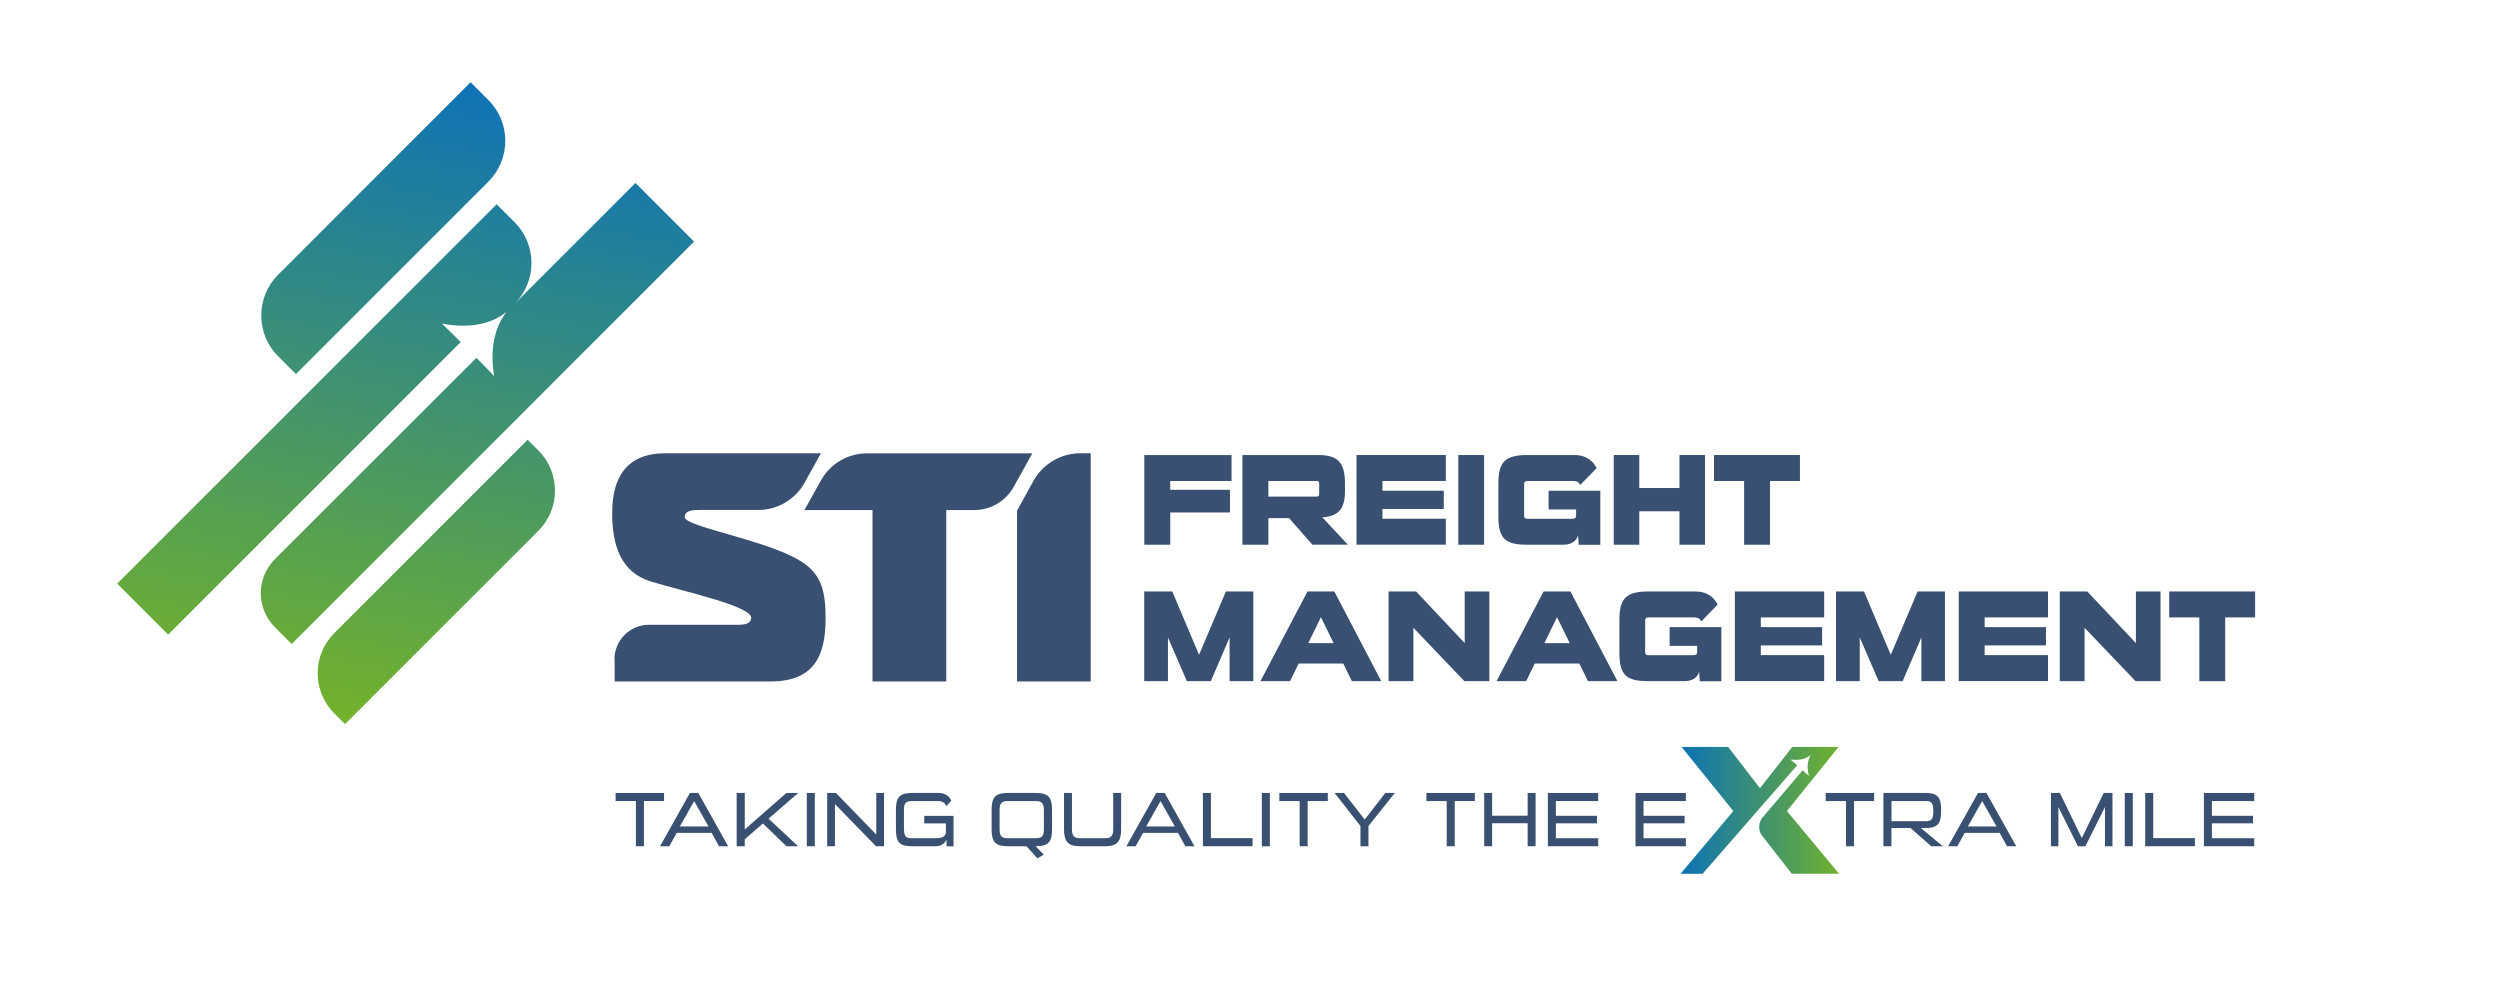 <?xml version="1.0" encoding="UTF-8"?>
<svg id="Ebene_1" data-name="Ebene 1" xmlns="http://www.w3.org/2000/svg" xmlns:xlink="http://www.w3.org/1999/xlink" viewBox="0 0 305.47 121.26">
  <defs>
    <style>
      .cls-1 {
        fill: url(#Unbenannter_Verlauf_6-3);
      }

      .cls-1, .cls-2, .cls-3, .cls-4, .cls-5 {
        stroke-width: 0px;
      }

      .cls-2 {
        fill: url(#Unbenannter_Verlauf_6);
      }

      .cls-3 {
        fill: #395072;
      }

      .cls-4 {
        fill: url(#Unbenannter_Verlauf_4);
      }

      .cls-5 {
        fill: url(#Unbenannter_Verlauf_6-2);
      }
    </style>
    <linearGradient id="Unbenannter_Verlauf_4" data-name="Unbenannter Verlauf 4" x1="205.33" y1="99.01" x2="224.71" y2="99.01" gradientUnits="userSpaceOnUse">
      <stop offset="0" stop-color="#0c72b5"/>
      <stop offset="1" stop-color="#70b12d"/>
    </linearGradient>
    <linearGradient id="Unbenannter_Verlauf_6" data-name="Unbenannter Verlauf 6" x1="65.19" y1="11.71" x2="49.77" y2="88.8" gradientUnits="userSpaceOnUse">
      <stop offset="0" stop-color="#0e73b6"/>
      <stop offset="1" stop-color="#71b12c"/>
    </linearGradient>
    <linearGradient id="Unbenannter_Verlauf_6-2" data-name="Unbenannter Verlauf 6" x1="50.64" y1="8.8" x2="35.22" y2="85.89" xlink:href="#Unbenannter_Verlauf_6"/>
    <linearGradient id="Unbenannter_Verlauf_6-3" data-name="Unbenannter Verlauf 6" x1="57.62" y1="10.19" x2="42.2" y2="87.29" xlink:href="#Unbenannter_Verlauf_6"/>
  </defs>
  <path class="cls-3" d="m75.08,80.56c0-2.33,1.89-4.22,4.22-4.22h10.93c1.31,0,1.57-.44,1.55-.88-.04-1.43-8.32-3.2-12.28-4.42-3.61-1.12-4.7-4.34-4.7-8.33,0-4.38,1.75-7.33,6.53-7.33h18.98l-2,3.6c-1.14,2.06-3.31,3.33-5.66,3.33h-7.08c-.8,0-1.91,0-1.91.88,0,.96,6.79,2.24,11.44,4.06s5.78,3.54,5.78,8.33-1.59,7.69-6.77,7.69h-19.01v-2.71Z"/>
  <path class="cls-3" d="m106.61,83.27v-20.95h-8.32l2.02-3.62c1.14-2.04,3.29-3.31,5.63-3.31h20.2l-2.29,4.11c-.97,1.74-2.8,2.82-4.8,2.82h-3.43v20.95h-9Z"/>
  <path class="cls-3" d="m124.27,83.27v-20.87l1.98-3.6c1.16-2.11,3.37-3.42,5.77-3.42h1.25v27.89h-9Z"/>
  <path class="cls-3" d="m142.99,62.63v3.93h-3.17v-10.96h10.66v3.17h-7.49v1.08h7.3v2.77h-7.3Z"/>
  <path class="cls-3" d="m160.36,66.56l-2.85-3.25h-2.53v3.25h-3.17v-10.96h9.26c2.42,0,3.27.92,3.27,3.47v1c0,2.39-1.08,3.01-2.76,3.15l3.11,3.33h-4.32Zm.83-7.49c0-.21-.1-.3-.3-.3h-5.91v1.91h5.91c.21,0,.3-.11.3-.32v-1.29Z"/>
  <path class="cls-3" d="m165.75,66.56v-10.96h10.91v3.17h-7.74v1.19h7.49v2.23h-7.49v1.19h7.74v3.17h-10.91Z"/>
  <path class="cls-3" d="m178.19,66.56v-10.96h3.15v10.96h-3.15Z"/>
  <path class="cls-3" d="m192.9,66.56l-.08-1.16c-.17.7-.83,1.16-1.77,1.16h-4.43c-2.8,0-3.54-.81-3.54-3.55v-3.86c0-2.63.73-3.55,3.54-3.55h5.75c1.67,0,2.45,1,2.71,1.61l-1.99,2.04c-.16-.27-.33-.48-.92-.48h-5.53c-.27,0-.41.11-.41.38v3.86c0,.27.14.38.41.38h5.48c.3,0,.46-.11.46-.38v-.76h-3.36v-2.29h6.32v6.61h-2.64Z"/>
  <path class="cls-3" d="m205.21,66.56v-4.09h-4.91v4.09h-3.12v-10.96h3.12v4.03h4.91v-4.03h3.12v10.96h-3.12Z"/>
  <path class="cls-3" d="m213.11,66.56v-7.79h-3.68v-3.17h10.5v3.17h-3.66v7.79h-3.15Z"/>
  <path class="cls-3" d="m150.24,83.23v-5.34l-2.29,5.34h-2.93l-2.31-5.34v5.34h-2.9v-10.96h3.43l3.27,7.74,3.28-7.74h3.35v10.96h-2.88Z"/>
  <path class="cls-3" d="m165.18,83.23l-1.05-2.15h-5.45l-1.05,2.15h-3.62l5.75-10.96h3.28l5.73,10.96h-3.6Zm-3.78-7.82l-1.54,3.17h3.09l-1.55-3.17Z"/>
  <path class="cls-3" d="m178.93,83.23l-6.23-6.52v6.52h-3.03v-10.96h3.36l5.94,6.31v-6.31h3.01v10.96h-3.06Z"/>
  <path class="cls-3" d="m194.03,83.23l-1.05-2.15h-5.45l-1.05,2.15h-3.62l5.75-10.96h3.28l5.74,10.96h-3.6Zm-3.78-7.82l-1.54,3.17h3.09l-1.55-3.17Z"/>
  <path class="cls-3" d="m207.69,83.23l-.08-1.16c-.17.7-.83,1.16-1.77,1.16h-4.43c-2.8,0-3.54-.81-3.54-3.55v-3.86c0-2.63.73-3.55,3.54-3.55h5.75c1.67,0,2.45,1,2.71,1.61l-1.99,2.04c-.16-.27-.33-.48-.92-.48h-5.53c-.27,0-.41.11-.41.38v3.86c0,.27.14.38.41.38h5.48c.3,0,.46-.11.46-.38v-.76h-3.36v-2.29h6.32v6.61h-2.64Z"/>
  <path class="cls-3" d="m211.98,83.23v-10.96h10.91v3.17h-7.74v1.19h7.49v2.23h-7.49v1.19h7.74v3.17h-10.91Z"/>
  <path class="cls-3" d="m234.77,83.23v-5.34l-2.29,5.34h-2.93l-2.31-5.34v5.34h-2.9v-10.96h3.42l3.27,7.74,3.28-7.74h3.34v10.96h-2.88Z"/>
  <path class="cls-3" d="m239.33,83.23v-10.96h10.91v3.17h-7.74v1.19h7.49v2.23h-7.49v1.19h7.74v3.17h-10.91Z"/>
  <path class="cls-3" d="m260.94,83.23l-6.23-6.52v6.52h-3.03v-10.96h3.36l5.94,6.31v-6.31h3.01v10.96h-3.06Z"/>
  <path class="cls-3" d="m268.73,83.23v-7.79h-3.68v-3.17h10.5v3.17h-3.66v7.79h-3.15Z"/>
  <g>
    <path class="cls-3" d="m77.7,103.4v-5.52h-2.48v-.99h5.92v.99h-2.46v5.52h-.98Z"/>
    <path class="cls-3" d="m87.86,103.4l-.91-1.63h-4.26l-.91,1.63h-1.13l3.65-6.51h1.03l3.64,6.51h-1.13Zm-3.04-5.52l-1.75,3.1h3.5l-1.75-3.1Z"/>
    <path class="cls-3" d="m96.09,103.4l-2.87-2.78-2.22,1.93v.85h-.99v-6.51h.99v4.46l5.09-4.46h1.44l-3.62,3.14,3.6,3.37h-1.42Z"/>
    <path class="cls-3" d="m98.58,103.4v-6.51h.98v6.51h-.98Z"/>
    <path class="cls-3" d="m107.04,103.4l-5.02-5.15v5.15h-.95v-6.51h1.07l4.93,5.08v-5.08h.95v6.51h-.97Z"/>
    <path class="cls-3" d="m115.67,103.4l-.03-.85c-.09.37-.53.85-1.34.85h-2.83c-1.59,0-2-.48-2-2.11v-2.29c0-1.56.41-2.11,2-2.11h3.24c.95,0,1.39.6,1.53.96l-.62.64c-.13-.3-.39-.61-.97-.61h-3.17c-.81,0-1.03.24-1.03,1.12v2.01c0,1.26.2,1.41,1.02,1.41h2.82c.98,0,1.29-.28,1.29-.79v-1.02h-2.65v-.92h3.58v3.72h-.83Z"/>
    <path class="cls-3" d="m126.76,104.88l-1.34-1.48h-2.25c-1.55,0-2.01-.51-2.01-2.11v-2.29c0-1.59.45-2.11,2.01-2.11h3.37c1.55,0,2.01.52,2.01,2.11v2.29c0,1.6-.45,2.11-2.01,2.11l1,1.03-.78.45Zm.79-5.87c0-.88-.26-1.13-1.02-1.13h-3.37c-.77,0-1.02.25-1.02,1.13v2.29c0,.88.23,1.12,1.02,1.12h3.37c.79,0,1.02-.24,1.02-1.12v-2.29Z"/>
    <path class="cls-3" d="m131.94,103.4c-1.43,0-1.93-.59-1.93-2.06v-4.45h.97v4.45c0,.76.26,1.08.96,1.08h3.12c.7,0,.96-.32.96-1.08v-4.45h.97v4.45c0,1.48-.5,2.06-1.93,2.06h-3.12Z"/>
    <path class="cls-3" d="m144.84,103.4l-.91-1.63h-4.26l-.91,1.63h-1.13l3.65-6.51h1.03l3.64,6.51h-1.13Zm-3.04-5.52l-1.75,3.1h3.5l-1.75-3.1Z"/>
    <path class="cls-3" d="m146.98,103.4v-6.51h.98v5.52h5.09v.99h-6.07Z"/>
    <path class="cls-3" d="m154.18,103.4v-6.51h.98v6.51h-.98Z"/>
    <path class="cls-3" d="m158.8,103.4v-5.52h-2.48v-.99h5.92v.99h-2.46v5.52h-.98Z"/>
    <path class="cls-3" d="m166.23,103.4v-2.47l-3.16-4.04h1.15l2.53,3.25,2.52-3.25h1.16l-3.22,4.04v2.47h-.98Z"/>
    <path class="cls-3" d="m176.77,103.4v-5.52h-2.48v-.99h5.92v.99h-2.46v5.52h-.98Z"/>
    <path class="cls-3" d="m186.66,103.4v-2.81h-4.34v2.81h-.97v-6.51h.97v2.78h4.34v-2.78h.97v6.51h-.97Z"/>
    <path class="cls-3" d="m189.13,103.4v-6.51h6.15v.99h-5.17v1.8h5.02v.92h-5.02v1.82h5.17v.98h-6.15Z"/>
    <path class="cls-3" d="m199.84,103.4v-6.51h6.15v.99h-5.17v1.8h5.02v.92h-5.02v1.82h5.17v.98h-6.15Z"/>
    <path class="cls-3" d="m225.56,103.4v-5.52h-2.48v-.99h5.92v.99h-2.46v5.52h-.98Z"/>
    <path class="cls-3" d="m235.97,103.4l-2.53-2.23h-2.33v2.23h-.98v-6.51h5.22c1.36,0,1.83.53,1.83,1.99v.29c0,1.46-.46,2-1.83,2h-.65l2.69,2.23h-1.42Zm.25-4.39c0-.79-.16-1.13-.86-1.13h-4.24v2.46h4.24c.62,0,.86-.27.86-1.06v-.27Z"/>
    <path class="cls-3" d="m245.24,103.4l-.91-1.63h-4.26l-.91,1.63h-1.12l3.65-6.51h1.03l3.64,6.51h-1.13Zm-3.04-5.52l-1.75,3.1h3.5l-1.75-3.1Z"/>
    <path class="cls-3" d="m257.2,103.4v-4.79l-2.39,4.79h-.91l-2.39-4.79v4.79h-.91v-6.51h1.09l2.68,5.51,2.68-5.51h1.07v6.51h-.91Z"/>
    <path class="cls-3" d="m259.62,103.4v-6.51h.98v6.51h-.98Z"/>
    <path class="cls-3" d="m262.12,103.4v-6.51h.98v5.52h5.09v.99h-6.07Z"/>
    <path class="cls-3" d="m269.29,103.4v-6.51h6.15v.99h-5.17v1.8h5.02v.92h-5.02v1.82h5.17v.98h-6.15Z"/>
  </g>
  <path class="cls-4" d="m224.71,106.76h-5.78l-3.6-4.62c-.53-.61-.51-1.64.08-2.31l4.85-5.7.77.68s-.17-.64-.16-1.08c0-.92.38-1.5.38-1.5,0,0-.55.58-1.59.61-.48.01-.89-.02-.89-.02l.83.68-11.57,13.27h-2.69l6.45-7.67-6.32-7.83h5.69l3.89,5.04,3.95-5.04h5.65l-6.31,7.83,6.38,7.67Z"/>
  <g>
    <path class="cls-2" d="m64.47,53.73l-23.62,23.62c-2.71,2.71-2.71,7.11,0,9.82l1.31,1.31,23.62-23.62c2.71-2.71,2.71-7.11,0-9.82l-1.31-1.31Z"/>
    <path class="cls-5" d="m36.16,45.71l23.51-23.51c2.76-2.76,2.76-7.23,0-9.98l-2.17-2.17-23.51,23.51c-2.76,2.76-2.76,7.23,0,9.98l2.17,2.17Z"/>
    <path class="cls-1" d="m77.65,22.35l-14.78,14.78c2.76-2.76,2.76-7.23,0-9.98l-2.19-2.19L14.32,71.31l6.23,6.23,35.74-35.74s-2.11-2.11-2.29-2.26c4.01.76,6.35-.35,7.38-1.06l.47-.34-.33.49c-.69,1.05-1.8,3.44-1.14,7.33-.14-.2-2.17-2.24-2.17-2.24l-24.62,24.6c-2.3,2.3-2.3,6.02,0,8.32l2.05,2.05,49.17-49.17-7.18-7.18Z"/>
  </g>
</svg>